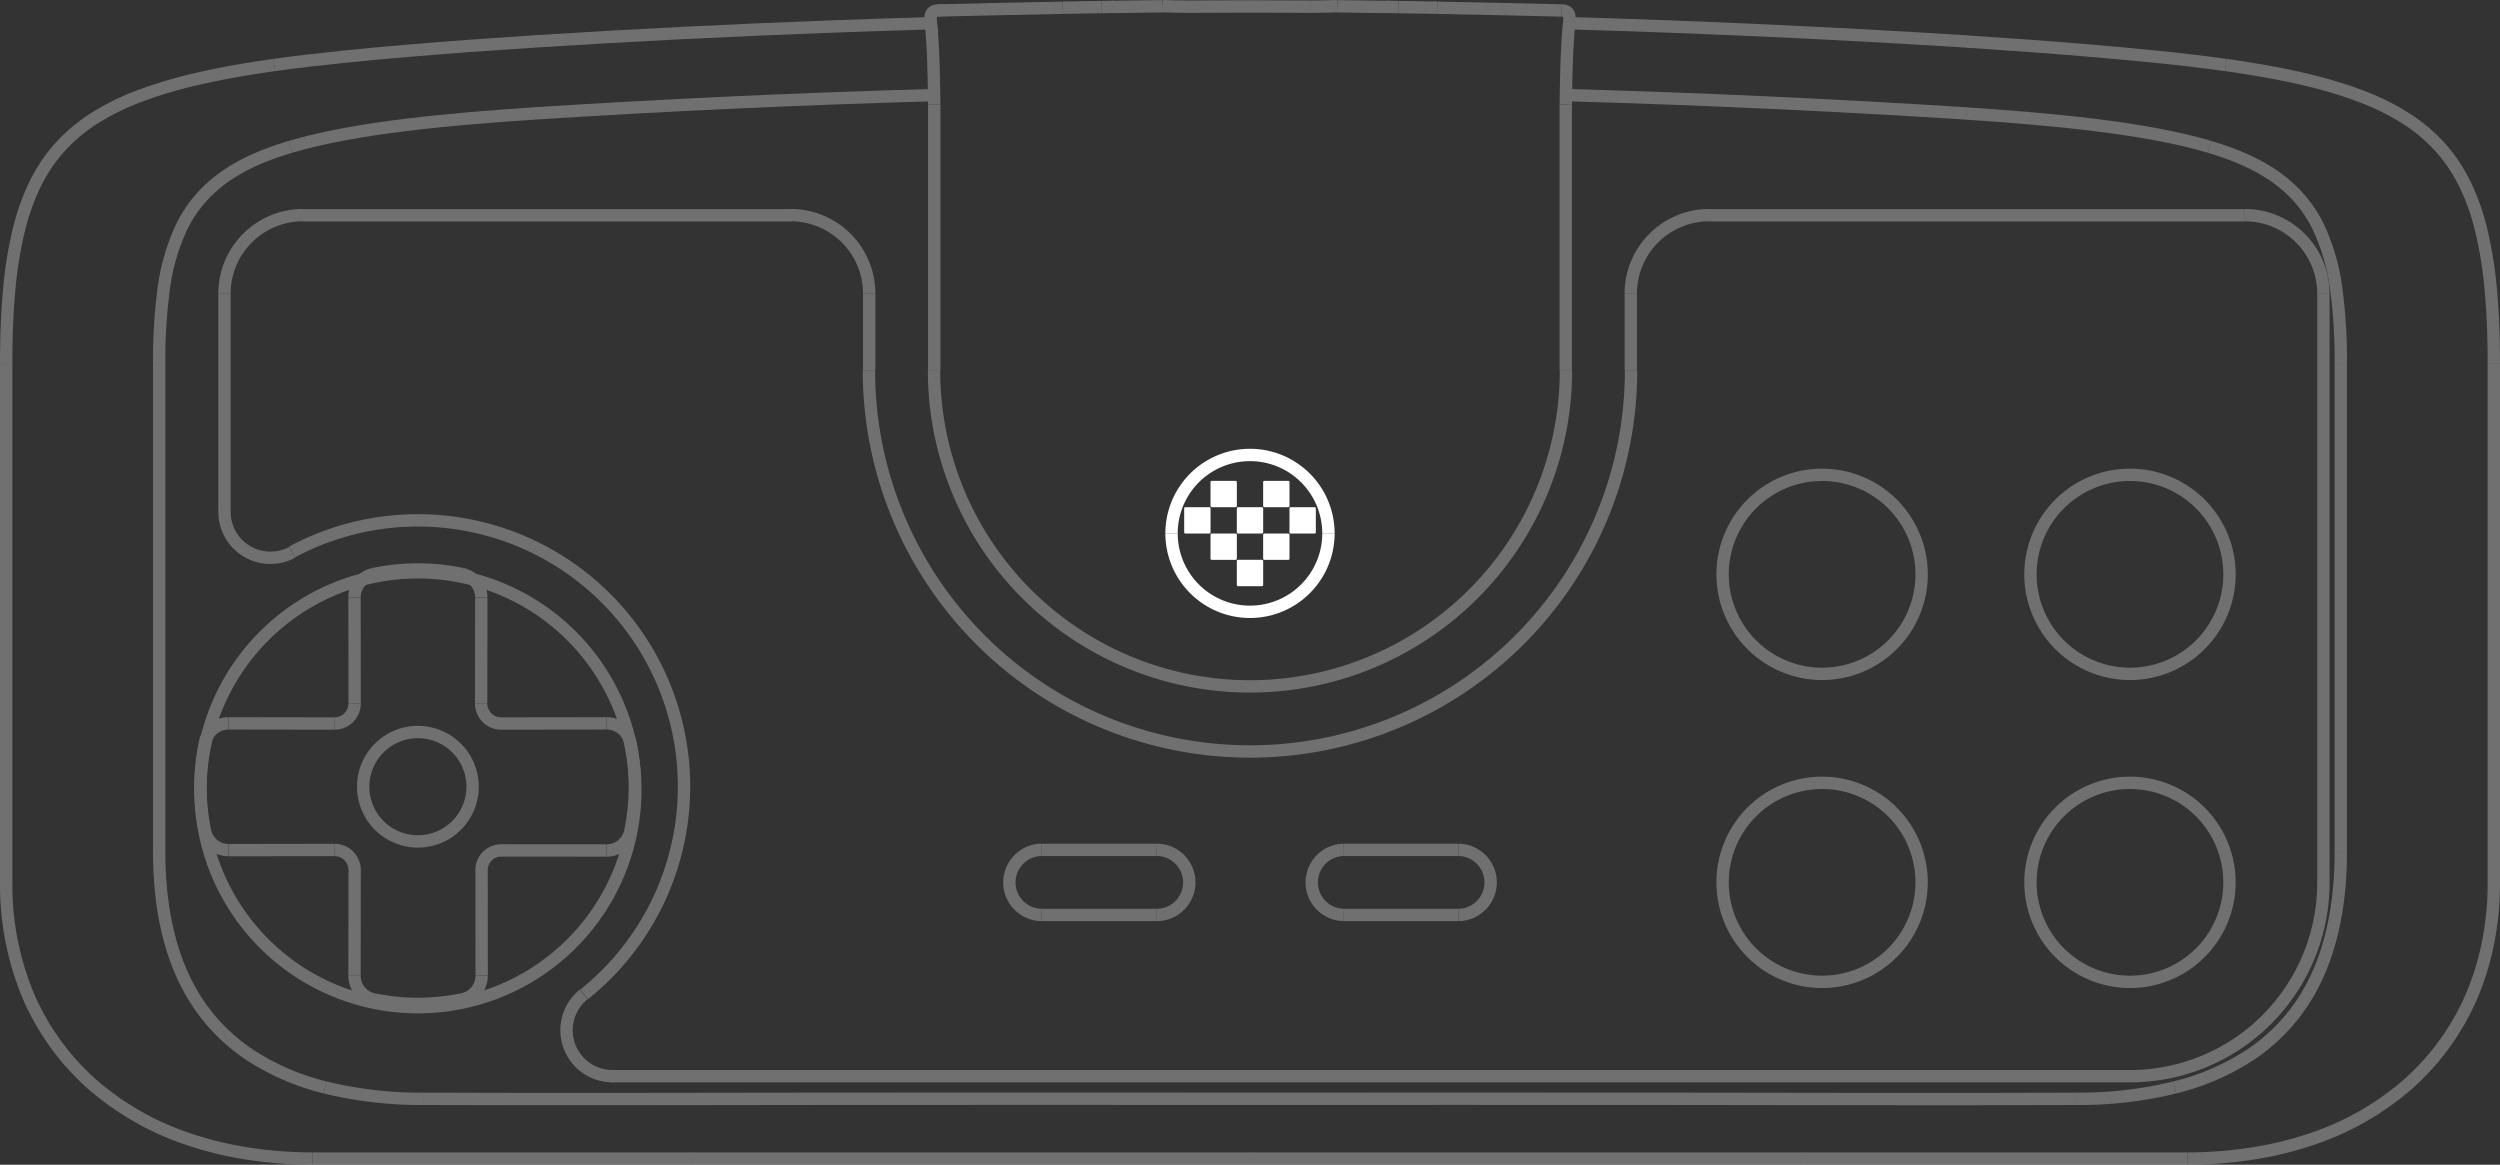 <svg xmlns="http://www.w3.org/2000/svg" width="303.52" height="141.408" viewBox="0 0 303.52 141.408">
  <rect x="0" y="0" width="303.52" height="141.408" fill="#333333" stroke="none"/>
  <g id="step02_1" transform="translate(-59.765 -136.414)">
    <path id="路径_25443" data-name="路径 25443" d="M556.659,392.908a9.525,9.525,0,1,0,19.05,0" transform="translate(-354.66 -191.74)" fill="none" stroke="#fff" stroke-linejoin="bevel" stroke-width="1.5" fill-rule="evenodd"/>
    <path id="路径_25444" data-name="路径 25444" d="M575.709,397.307a9.525,9.525,0,0,0-19.05,0" transform="translate(-354.66 -196.132)" fill="none" stroke="#fff" stroke-linejoin="bevel" stroke-width="1.5" fill-rule="evenodd"/>
    <g id="组_882" data-name="组 882" opacity="0.3">
      <path id="路径_25356" data-name="路径 25356" d="M493.248,421.659a26.4,26.4,0,1,0,52.794,0m0,0a26.4,26.4,0,0,0-52.794,0" transform="translate(-409.146 -189.762)" fill="none" stroke="#fff" stroke-linejoin="bevel" stroke-width="1.5"/>
      <line id="直线_10559" data-name="直线 10559" x2="59.284" transform="translate(96.55 162.553)" fill="none" stroke="#fff" stroke-linejoin="bevel" stroke-width="1.5"/>
      <path id="路径_25357" data-name="路径 25357" d="M504.347,372.132a9.53,9.53,0,0,0-9.532,9.532" transform="translate(-407.797 -209.598)" fill="none" stroke="#fff" stroke-linejoin="bevel" stroke-width="1.5"/>
      <line id="直线_10560" data-name="直线 10560" y1="26.517" transform="translate(87.018 172.055)" fill="none" stroke="#fff" stroke-linejoin="bevel" stroke-width="1.5"/>
      <path id="路径_25358" data-name="路径 25358" d="M494.815,391.5a5.58,5.58,0,0,0,8.216,4.918" transform="translate(-407.797 -192.946)" fill="none" stroke="#fff" stroke-linejoin="bevel" stroke-width="1.5"/>
      <path id="路径_25359" data-name="路径 25359" d="M534.684,449.636a32.316,32.316,0,0,0-35.454-53.716" transform="translate(-403.996 -192.499)" fill="none" stroke="#fff" stroke-linejoin="bevel" stroke-width="1.5"/>
      <path id="路径_25360" data-name="路径 25360" d="M519.251,423.011a5.579,5.579,0,0,0,3.486,9.935" transform="translate(-388.611 -165.874)" fill="none" stroke="#fff" stroke-linejoin="bevel" stroke-width="1.5"/>
      <line id="直线_10561" data-name="直线 10561" x1="184.399" transform="translate(133.963 267.074)" fill="none" stroke="#fff" stroke-linejoin="bevel" stroke-width="1.5"/>
      <path id="路径_25361" data-name="路径 25361" d="M619.245,439.212a23.48,23.48,0,0,0,23.481-23.479" transform="translate(-300.884 -172.139)" fill="none" stroke="#fff" stroke-linejoin="bevel" stroke-width="1.5"/>
      <line id="直线_10562" data-name="直线 10562" y2="71.605" transform="translate(341.843 172.035)" fill="none" stroke="#fff" stroke-linejoin="bevel" stroke-width="1.5"/>
      <path id="路径_25362" data-name="路径 25362" d="M636.273,381.664a9.531,9.531,0,0,0-9.532-9.532" transform="translate(-294.43 -209.598)" fill="none" stroke="#fff" stroke-linejoin="bevel" stroke-width="1.5"/>
      <line id="直线_10563" data-name="直线 10563" x2="65.096" transform="translate(267.215 162.553)" fill="none" stroke="#fff" stroke-linejoin="bevel" stroke-width="1.5"/>
      <path id="路径_25363" data-name="路径 25363" d="M596.172,372.132a9.534,9.534,0,0,0-9.534,9.532" transform="translate(-328.887 -209.598)" fill="none" stroke="#fff" stroke-linejoin="bevel" stroke-width="1.5"/>
      <line id="直线_10564" data-name="直线 10564" y1="9.346" transform="translate(257.756 172.059)" fill="none" stroke="#fff" stroke-linejoin="bevel" stroke-width="1.5"/>
      <path id="路径_25364" data-name="路径 25364" d="M536.916,382.276a46.264,46.264,0,1,0,92.529,0" transform="translate(-371.657 -200.892)" fill="none" stroke="#fff" stroke-linejoin="bevel" stroke-width="1.5"/>
      <line id="直线_10565" data-name="直线 10565" y2="9.346" transform="translate(165.292 172.059)" fill="none" stroke="#fff" stroke-linejoin="bevel" stroke-width="1.5"/>
      <path id="路径_25365" data-name="路径 25365" d="M541.326,381.664a9.531,9.531,0,0,0-9.532-9.532" transform="translate(-376.03 -209.598)" fill="none" stroke="#fff" stroke-linejoin="bevel" stroke-width="1.5"/>
      <path id="路径_25366" data-name="路径 25366" d="M498.063,363.641c2.935-.413,5.722-.722,8.411-1s5.279-.508,7.823-.726c5.088-.432,9.993-.785,15.152-1.12" transform="translate(-405 -219.337)" fill="none" stroke="#fff" stroke-linejoin="bevel" stroke-width="1.5"/>
      <path id="路径_25367" data-name="路径 25367" d="M480.573,398.593c0-3.037.093-6.074.38-9.1a48.6,48.6,0,0,1,1.156-7.133,27.519,27.519,0,0,1,1.978-5.57,19.857,19.857,0,0,1,3.005-4.483,20.406,20.406,0,0,1,4.079-3.441,29.388,29.388,0,0,1,5.48-2.726,53.363,53.363,0,0,1,7.016-2.1c3.121-.728,6.282-1.264,9.453-1.712" transform="translate(-420.058 -218.022)" fill="none" stroke="#fff" stroke-linejoin="bevel" stroke-width="1.5"/>
      <line id="直线_10566" data-name="直线 10566" y1="63.12" transform="translate(60.515 180.516)" fill="none" stroke="#fff" stroke-linejoin="bevel" stroke-width="1.5"/>
      <path id="路径_25368" data-name="路径 25368" d="M517.771,449.211a50.9,50.9,0,0,1-8.145-.649,42.609,42.609,0,0,1-6.932-1.708,34.32,34.32,0,0,1-11.8-6.763,30.5,30.5,0,0,1-7.633-10.617,34.939,34.939,0,0,1-2.685-13.741" transform="translate(-420.058 -172.139)" fill="none" stroke="#fff" stroke-linejoin="bevel" stroke-width="1.5"/>
      <path id="路径_25369" data-name="路径 25369" d="M660.191,415.733a36.3,36.3,0,0,1-.668,7.094,32.752,32.752,0,0,1-2.019,6.647,30.39,30.39,0,0,1-7.632,10.615,34.324,34.324,0,0,1-11.8,6.764,42.847,42.847,0,0,1-6.932,1.708,50.671,50.671,0,0,1-8.145.649" transform="translate(-297.657 -172.139)" fill="none" stroke="#fff" stroke-linejoin="bevel" stroke-width="1.5"/>
      <line id="直线_10567" data-name="直线 10567" y2="63.12" transform="translate(362.534 180.516)" fill="none" stroke="#fff" stroke-linejoin="bevel" stroke-width="1.5"/>
      <path id="路径_25370" data-name="路径 25370" d="M625.492,362.325c3.171.448,6.333.984,9.454,1.712a53.531,53.531,0,0,1,7.016,2.1,29.374,29.374,0,0,1,5.479,2.726,20.306,20.306,0,0,1,4.079,3.441,19.805,19.805,0,0,1,3.007,4.483,27.616,27.616,0,0,1,1.978,5.57,48.862,48.862,0,0,1,1.156,7.133c.286,3.024.378,6.061.38,9.1" transform="translate(-295.505 -218.022)" fill="none" stroke="#fff" stroke-linejoin="bevel" stroke-width="1.5"/>
      <path id="路径_25371" data-name="路径 25371" d="M608.626,360.8c5.159.335,10.064.688,15.152,1.12,2.544.218,5.134.454,7.823.726s5.477.584,8.411,1" transform="translate(-310.026 -219.337)" fill="none" stroke="#fff" stroke-linejoin="bevel" stroke-width="1.5"/>
      <path id="路径_25372" data-name="路径 25372" d="M631.039,361.828q-24.2-1.53-48.447-2.229" transform="translate(-332.386 -220.369)" fill="none" stroke="#fff" stroke-linejoin="bevel" stroke-width="1.5"/>
      <path id="路径_25373" data-name="路径 25373" d="M546.705,359.6q-6.208.184-12.412.417" transform="translate(-373.882 -220.369)" fill="none" stroke="#fff" stroke-linejoin="bevel" stroke-width="1.5"/>
      <path id="路径_25374" data-name="路径 25374" d="M550.964,359.823q-18.03.667-36.035,1.811" transform="translate(-390.531 -220.176)" fill="none" stroke="#fff" stroke-linejoin="bevel" stroke-width="1.5"/>
      <line id="直线_10568" data-name="直线 10568" x1="46.497" transform="translate(97.712 277.071)" fill="none" stroke="#fff" stroke-linejoin="bevel" stroke-width="1.5"/>
      <line id="直线_10569" data-name="直线 10569" x1="67.421" transform="translate(144.134 277.071)" fill="none" stroke="#fff" stroke-linejoin="bevel" stroke-width="1.5"/>
      <line id="直线_10570" data-name="直线 10570" x1="67.421" transform="translate(211.494 277.071)" fill="none" stroke="#fff" stroke-linejoin="bevel" stroke-width="1.5"/>
      <line id="直线_10571" data-name="直线 10571" x1="46.497" transform="translate(278.839 277.071)" fill="none" stroke="#fff" stroke-linejoin="bevel" stroke-width="1.5"/>
      <path id="路径_25375" data-name="路径 25375" d="M549.989,413.571a3.953,3.953,0,0,0,0,7.905" transform="translate(-363.786 -173.979)" fill="none" stroke="#fff" stroke-linejoin="bevel" stroke-width="1.5"/>
      <line id="直线_10572" data-name="直线 10572" x1="13.949" transform="translate(186.197 247.496)" fill="none" stroke="#fff" stroke-linejoin="bevel" stroke-width="1.5"/>
      <path id="路径_25376" data-name="路径 25376" d="M555.656,421.476a3.953,3.953,0,1,0,0-7.905" transform="translate(-355.516 -173.979)" fill="none" stroke="#fff" stroke-linejoin="bevel" stroke-width="1.5"/>
      <line id="直线_10573" data-name="直线 10573" x2="13.949" transform="translate(186.197 239.597)" fill="none" stroke="#fff" stroke-linejoin="bevel" stroke-width="1.5"/>
      <path id="路径_25377" data-name="路径 25377" d="M575.4,421.476a3.953,3.953,0,0,0,0-7.905" transform="translate(-338.549 -173.979)" fill="none" stroke="#fff" stroke-linejoin="bevel" stroke-width="1.5"/>
      <line id="直线_10574" data-name="直线 10574" x2="13.949" transform="translate(222.903 239.597)" fill="none" stroke="#fff" stroke-linejoin="bevel" stroke-width="1.5"/>
      <path id="路径_25378" data-name="路径 25378" d="M569.728,413.571a3.953,3.953,0,0,0,0,7.905" transform="translate(-346.818 -173.979)" fill="none" stroke="#fff" stroke-linejoin="bevel" stroke-width="1.5"/>
      <line id="直线_10575" data-name="直线 10575" x1="13.949" transform="translate(222.903 247.496)" fill="none" stroke="#fff" stroke-linejoin="bevel" stroke-width="1.5"/>
      <path id="路径_25383" data-name="路径 25383" d="M505.613,395.562a2.91,2.91,0,0,0-2.317,2.856" transform="translate(-400.495 -189.456)" fill="none" stroke="#fff" stroke-linejoin="bevel" stroke-width="1.5"/>
      <path id="路径_25384" data-name="路径 25384" d="M496.4,405.311a2.913,2.913,0,0,0-2.857,2.317" transform="translate(-408.889 -181.076)" fill="none" stroke="#fff" stroke-linejoin="bevel" stroke-width="1.5"/>
      <path id="路径_25385" data-name="路径 25385" d="M493.546,412.341a2.913,2.913,0,0,0,2.857,2.317" transform="translate(-408.889 -175.033)" fill="none" stroke="#fff" stroke-linejoin="bevel" stroke-width="1.5"/>
      <path id="路径_25386" data-name="路径 25386" d="M504.43,416.007a2.43,2.43,0,0,0-2.432-2.43" transform="translate(-401.613 -173.971)" fill="none" stroke="#fff" stroke-linejoin="bevel" stroke-width="1.5"/>
      <path id="路径_25387" data-name="路径 25387" d="M503.3,427.729q.011-6.406.017-12.846" transform="translate(-400.495 -172.854)" fill="none" stroke="#fff" stroke-linejoin="bevel" stroke-width="1.5"/>
      <path id="路径_25388" data-name="路径 25388" d="M495.1,413.594q6.406-.014,12.846-.017" transform="translate(-407.556 -173.969)" fill="none" stroke="#fff" stroke-linejoin="bevel" stroke-width="1.5"/>
      <path id="路径_25389" data-name="路径 25389" d="M507.941,405.33q-6.434-.006-12.846-.019" transform="translate(-407.556 -181.075)" fill="none" stroke="#fff" stroke-linejoin="bevel" stroke-width="1.5"/>
      <path id="路径_25390" data-name="路径 25390" d="M502,406.446a2.432,2.432,0,0,0,2.432-2.432" transform="translate(-401.613 -182.191)" fill="none" stroke="#fff" stroke-linejoin="bevel" stroke-width="1.5"/>
      <path id="路径_25391" data-name="路径 25391" d="M503.3,397.111q.011,6.406.017,12.846" transform="translate(-400.495 -188.129)" fill="none" stroke="#fff" stroke-linejoin="bevel" stroke-width="1.5"/>
      <line id="直线_10580" data-name="直线 10580" x1="0.053" transform="translate(118.234 242.036)" fill="none" stroke="#fff" stroke-linejoin="bevel" stroke-width="1.5"/>
      <line id="直线_10581" data-name="直线 10581" y2="0.052" transform="translate(120.612 239.66)" fill="none" stroke="#fff" stroke-linejoin="bevel" stroke-width="1.5"/>
      <path id="路径_25392" data-name="路径 25392" d="M525.711,413.614q-6.406-.006-12.844-.009" transform="translate(-392.299 -173.945)" fill="none" stroke="#fff" stroke-linejoin="bevel" stroke-width="1.5"/>
      <path id="路径_25393" data-name="路径 25393" d="M511.589,415.983q0-.114.011-.229a2.429,2.429,0,0,1,.121-.551,2.368,2.368,0,0,1,.244-.5,2.316,2.316,0,0,1,.359-.436,2.362,2.362,0,0,1,.45-.339,2.278,2.278,0,0,1,.514-.221,2.254,2.254,0,0,1,.568-.1c.037,0,.074,0,.112,0" transform="translate(-393.356 -173.947)" fill="none" stroke="#fff" stroke-linejoin="bevel" stroke-width="1.5"/>
      <path id="路径_25394" data-name="路径 25394" d="M511.6,427.725q-.006-6.4-.009-12.842" transform="translate(-393.356 -172.854)" fill="none" stroke="#fff" stroke-linejoin="bevel" stroke-width="1.5"/>
      <path id="路径_25395" data-name="路径 25395" d="M510.353,424.645a2.9,2.9,0,0,0,2.309-2.845" transform="translate(-394.42 -166.916)" fill="none" stroke="#fff" stroke-linejoin="bevel" stroke-width="1.5"/>
      <path id="路径_25396" data-name="路径 25396" d="M519.784,414.678a2.908,2.908,0,0,0,2.847-2.309" transform="translate(-386.352 -175.009)" fill="none" stroke="#fff" stroke-linejoin="bevel" stroke-width="1.5"/>
      <path id="路径_25397" data-name="路径 25397" d="M511.561,404.014a2.431,2.431,0,0,0,2.43,2.432" transform="translate(-393.38 -182.191)" fill="none" stroke="#fff" stroke-linejoin="bevel" stroke-width="1.5"/>
      <path id="路径_25398" data-name="路径 25398" d="M511.578,397.111q-.014,6.406-.017,12.846" transform="translate(-393.38 -188.129)" fill="none" stroke="#fff" stroke-linejoin="bevel" stroke-width="1.5"/>
      <path id="路径_25399" data-name="路径 25399" d="M525.713,405.311q-6.406.011-12.846.019" transform="translate(-392.299 -181.075)" fill="none" stroke="#fff" stroke-linejoin="bevel" stroke-width="1.5"/>
      <path id="路径_25400" data-name="路径 25400" d="M522.641,407.628a2.914,2.914,0,0,0-2.856-2.317" transform="translate(-386.351 -181.076)" fill="none" stroke="#fff" stroke-linejoin="bevel" stroke-width="1.5"/>
      <path id="路径_25401" data-name="路径 25401" d="M512.642,398.418a2.909,2.909,0,0,0-2.317-2.856" transform="translate(-394.444 -189.456)" fill="none" stroke="#fff" stroke-linejoin="bevel" stroke-width="1.5"/>
      <path id="路径_25402" data-name="路径 25402" d="M504.541,423.34a26.342,26.342,0,0,0,10.816-.011" transform="translate(-399.423 -165.6)" fill="none" stroke="#fff" stroke-linejoin="bevel" stroke-width="1.5"/>
      <path id="路径_25403" data-name="路径 25403" d="M521.314,414.884a26.4,26.4,0,0,0,.566-5.436" transform="translate(-385.036 -177.521)" fill="none" stroke="#fff" stroke-linejoin="bevel" stroke-width="1.5"/>
      <path id="路径_25404" data-name="路径 25404" d="M493.248,409.448a26.428,26.428,0,0,0,.555,5.384" transform="translate(-409.146 -177.521)" fill="none" stroke="#fff" stroke-linejoin="bevel" stroke-width="1.5"/>
      <path id="路径_25405" data-name="路径 25405" d="M503.3,421.8a2.909,2.909,0,0,0,2.317,2.857" transform="translate(-400.495 -166.916)" fill="none" stroke="#fff" stroke-linejoin="bevel" stroke-width="1.5"/>
      <path id="路径_25406" data-name="路径 25406" d="M493.8,406.556a26.425,26.425,0,0,0-.555,5.382" transform="translate(-409.146 -180.007)" fill="none" stroke="#fff" stroke-linejoin="bevel" stroke-width="1.5"/>
      <path id="路径_25407" data-name="路径 25407" d="M521.875,411.938a26.425,26.425,0,0,0-.555-5.382" transform="translate(-385.031 -180.007)" fill="none" stroke="#fff" stroke-linejoin="bevel" stroke-width="1.5"/>
      <path id="路径_25408" data-name="路径 25408" d="M515.3,395.818a26.415,26.415,0,0,0-10.764,0" transform="translate(-399.423 -189.712)" fill="none" stroke="#fff" stroke-linejoin="bevel" stroke-width="1.5"/>
      <path id="路径_25409" data-name="路径 25409" d="M510.506,405.879a6.642,6.642,0,1,1-6.642,6.642A6.642,6.642,0,0,1,510.506,405.879Z" transform="translate(-400.006 -180.593)" fill="none" stroke="#fff" stroke-miterlimit="22.926" stroke-width="1.5" fill-rule="evenodd"/>
      <path id="路径_25410" data-name="路径 25410" d="M638.049,369.534c-7.946-2.358-19.417-3.372-29.423-4.04" transform="translate(-310.026 -215.293)" fill="none" stroke="#fff" stroke-linejoin="bevel" stroke-width="1.5" fill-rule="evenodd"/>
      <path id="路径_25411" data-name="路径 25411" d="M640.368,394a64.828,64.828,0,0,0-.478-8.517,25.7,25.7,0,0,0-2.278-8.164c-2.531-5.064-6.992-7.812-13.175-9.649" transform="translate(-296.414 -213.424)" fill="none" stroke="#fff" stroke-linejoin="bevel" stroke-width="1.5" fill-rule="evenodd"/>
      <line id="直线_10582" data-name="直线 10582" y1="59.449" transform="translate(343.955 180.518)" fill="none" stroke="#fff" stroke-linejoin="bevel" stroke-width="1.5"/>
      <path id="路径_25412" data-name="路径 25412" d="M622.175,442.275a29.632,29.632,0,0,0,9.007-3.865,22.6,22.6,0,0,0,6.517-6.491c3.465-5.274,4.606-11.826,4.617-18.159" transform="translate(-298.361 -173.838)" fill="none" stroke="#fff" stroke-linejoin="bevel" stroke-width="1.5" fill-rule="evenodd"/>
      <path id="路径_25413" data-name="路径 25413" d="M615.747,430.466a48.87,48.87,0,0,0,11.962-1.383" transform="translate(-303.895 -160.646)" fill="none" stroke="#fff" stroke-linejoin="bevel" stroke-width="1.5" fill-rule="evenodd"/>
      <path id="路径_25414" data-name="路径 25414" d="M561.777,429.827c16.815,0,33.515-.017,50.228,0s33.876.073,50.206.007" transform="translate(-350.306 -160.013)" fill="none" stroke="#fff" stroke-linejoin="bevel" stroke-width="1.5" fill-rule="evenodd"/>
      <path id="路径_25415" data-name="路径 25415" d="M507.807,429.832c16.331.065,33.493.009,50.206-.007s33.413,0,50.228,0" transform="translate(-396.665 -160.013)" fill="none" stroke="#fff" stroke-linejoin="bevel" stroke-width="1.5" fill-rule="evenodd"/>
      <path id="路径_25416" data-name="路径 25416" d="M501.379,429.083a48.87,48.87,0,0,0,11.962,1.383" transform="translate(-402.146 -160.646)" fill="none" stroke="#fff" stroke-linejoin="bevel" stroke-width="1.5" fill-rule="evenodd"/>
      <path id="路径_25417" data-name="路径 25417" d="M490.556,413.76c.013,6.333,1.152,12.887,4.619,18.159a22.6,22.6,0,0,0,6.517,6.491,29.62,29.62,0,0,0,9,3.865" transform="translate(-411.463 -173.838)" fill="none" stroke="#fff" stroke-linejoin="bevel" stroke-width="1.5" fill-rule="evenodd"/>
      <line id="直线_10583" data-name="直线 10583" y2="59.449" transform="translate(79.093 180.518)" fill="none" stroke="#fff" stroke-linejoin="bevel" stroke-width="1.5"/>
      <path id="路径_25418" data-name="路径 25418" d="M490.556,394a65.166,65.166,0,0,1,.478-8.517,25.742,25.742,0,0,1,2.278-8.164c2.533-5.064,6.993-7.812,13.177-9.649" transform="translate(-411.463 -213.424)" fill="none" stroke="#fff" stroke-linejoin="bevel" stroke-width="1.5" fill-rule="evenodd"/>
      <path id="路径_25419" data-name="路径 25419" d="M528.539,365.494c-10,.668-21.475,1.682-29.421,4.04" transform="translate(-404.092 -215.293)" fill="none" stroke="#fff" stroke-linejoin="bevel" stroke-width="1.5" fill-rule="evenodd"/>
      <path id="路径_25420" data-name="路径 25420" d="M563.744,364.289q-24.427.681-48.816,2.242" transform="translate(-390.534 -216.331)" fill="none" stroke="#fff" stroke-linejoin="bevel" stroke-width="1.5" fill-rule="evenodd"/>
      <path id="路径_25421" data-name="路径 25421" d="M631.209,366.531q-24.383-1.56-48.814-2.242" transform="translate(-332.555 -216.331)" fill="none" stroke="#fff" stroke-linejoin="bevel" stroke-width="1.5" fill-rule="evenodd"/>
      <path id="路径_25422" data-name="路径 25422" d="M624.834,389.089a12.082,12.082,0,1,1-12.081,12.081A12.081,12.081,0,0,1,624.834,389.089Z" transform="translate(-306.473 -195.028)" fill="none" stroke="#fff" stroke-miterlimit="22.926" stroke-width="1.5" fill-rule="evenodd"/>
      <path id="路径_25424" data-name="路径 25424" d="M604.722,389.089a12.082,12.082,0,1,1-12.083,12.081A12.081,12.081,0,0,1,604.722,389.089Z" transform="translate(-323.736 -195.028)" fill="none" stroke="#fff" stroke-miterlimit="22.926" stroke-width="1.5" fill-rule="evenodd"/>
      <path id="路径_25426" data-name="路径 25426" d="M624.834,409.2a12.081,12.081,0,1,1-12.081,12.081A12.08,12.08,0,0,1,624.834,409.2Z" transform="translate(-306.473 -177.743)" fill="none" stroke="#fff" stroke-miterlimit="22.926" stroke-width="1.5" fill-rule="evenodd"/>
      <path id="路径_25428" data-name="路径 25428" d="M604.722,409.2a12.081,12.081,0,1,1-12.083,12.081A12.079,12.079,0,0,1,604.722,409.2Z" transform="translate(-323.736 -177.743)" fill="none" stroke="#fff" stroke-miterlimit="22.926" stroke-width="1.5" fill-rule="evenodd"/>
      <path id="路径_25429" data-name="路径 25429" d="M574.005,358.593c5.294.1,10.481.212,15.072.324" transform="translate(-339.748 -221.235)" fill="none" stroke="#fff" stroke-linejoin="bevel" stroke-width="1.5" fill-rule="evenodd"/>
      <path id="路径_25430" data-name="路径 25430" d="M567.511,358.5c2,.022,4.044.05,6.1.082" transform="translate(-345.327 -221.319)" fill="none" stroke="#fff" stroke-linejoin="bevel" stroke-width="1.5" fill-rule="evenodd"/>
      <path id="路径_25431" data-name="路径 25431" d="M552.768,358.577c2.052-.032,4.094-.06,6.1-.082" transform="translate(-358 -221.319)" fill="none" stroke="#fff" stroke-linejoin="bevel" stroke-width="1.5" fill-rule="evenodd"/>
      <path id="路径_25432" data-name="路径 25432" d="M541.45,358.917c4.593-.112,9.779-.227,15.073-.324" transform="translate(-367.731 -221.235)" fill="none" stroke="#fff" stroke-linejoin="bevel" stroke-width="1.5" fill-rule="evenodd"/>
      <path id="路径_25433" data-name="路径 25433" d="M570.8,358.533c-.041,0-.03,0-.022,0,.411.007.854.028,1.273.032" transform="translate(-342.522 -221.29)" fill="none" stroke="#fff" stroke-linejoin="bevel" stroke-width="1.5" fill-rule="evenodd"/>
      <path id="路径_25434" data-name="路径 25434" d="M573.333,358.578c.166,0,.331.006.486.007h.413l.158,0h.194" transform="translate(-340.32 -221.248)" fill="none" stroke="#fff" stroke-linejoin="bevel" stroke-width="1.5" fill-rule="evenodd"/>
      <path id="路径_25435" data-name="路径 25435" d="M571.459,358.546l1.171.019,1.161.019,1.156.022" transform="translate(-341.932 -221.275)" fill="none" stroke="#fff" stroke-linejoin="bevel" stroke-width="1.5" fill-rule="evenodd"/>
      <path id="路径_25436" data-name="路径 25436" d="M565.763,358.551q1.622,0,3.245-.063" transform="translate(-346.828 -221.325)" fill="none" stroke="#fff" stroke-linejoin="bevel" stroke-width="1.5" fill-rule="evenodd"/>
      <path id="路径_25437" data-name="路径 25437" d="M561.777,358.508q3.774,0,7.418.026" transform="translate(-350.256 -221.308)" fill="none" stroke="#fff" stroke-linejoin="bevel" stroke-width="1.5" fill-rule="evenodd"/>
      <path id="路径_25438" data-name="路径 25438" d="M550.8,358.578c-.166,0-.333.006-.488.007H549.9l-.156,0h-.194" transform="translate(-360.764 -221.248)" fill="none" stroke="#fff" stroke-linejoin="bevel" stroke-width="1.5" fill-rule="evenodd"/>
      <path id="路径_25439" data-name="路径 25439" d="M553.708,358.546l-1.169.019-1.163.019-1.156.022" transform="translate(-360.188 -221.275)" fill="none" stroke="#fff" stroke-linejoin="bevel" stroke-width="1.5" fill-rule="evenodd"/>
      <path id="路径_25440" data-name="路径 25440" d="M553.347,358.533c.039,0,.03,0,.022,0-.415.007-.852.026-1.275.032" transform="translate(-358.577 -221.29)" fill="none" stroke="#fff" stroke-linejoin="bevel" stroke-width="1.5" fill-rule="evenodd"/>
      <path id="路径_25441" data-name="路径 25441" d="M556.047,358.488q1.625.061,3.247.063" transform="translate(-355.18 -221.325)" fill="none" stroke="#fff" stroke-linejoin="bevel" stroke-width="1.5" fill-rule="evenodd"/>
      <path id="路径_25442" data-name="路径 25442" d="M565.208,358.508q-3.771,0-7.416.026" transform="translate(-353.681 -221.308)" fill="none" stroke="#fff" stroke-linejoin="bevel" stroke-width="1.5" fill-rule="evenodd"/>
      <line id="直线_10584" data-name="直线 10584" y1="32.321" transform="translate(173.191 149.11)" fill="none" stroke="#fff" stroke-linejoin="bevel" stroke-width="1.5"/>
      <path id="路径_25445" data-name="路径 25445" d="M541.164,382.276a38.36,38.36,0,1,0,76.72,0" transform="translate(-368 -200.888)" fill="none" stroke="#fff" stroke-linejoin="bevel" stroke-width="1.5" fill-rule="evenodd"/>
      <line id="直线_10585" data-name="直线 10585" y2="32.321" transform="translate(249.858 149.11)" fill="none" stroke="#fff" stroke-linejoin="bevel" stroke-width="1.5"/>
      <line id="直线_10586" data-name="直线 10586" x1="0.061" transform="translate(173.191 181.4)" fill="none" stroke="#fff" stroke-linejoin="bevel" stroke-width="1.5"/>
      <line id="直线_10587" data-name="直线 10587" x1="0.061" transform="translate(249.797 181.4)" fill="none" stroke="#fff" stroke-linejoin="bevel" stroke-width="1.5"/>
      <path id="路径_25446" data-name="路径 25446" d="M541.365,370.194c-.045-3.138-.089-5.361-.192-7.042s-.119-1.9-.182-2.574a6,6,0,0,1-.052-1.118.683.683,0,0,1,.357-.562,1.14,1.14,0,0,1,.545-.126c.175-.007.056,0,.056,0" transform="translate(-368.174 -221.085)" fill="none" stroke="#fff" stroke-miterlimit="22.926" stroke-width="1.5" fill-rule="evenodd"/>
      <path id="路径_25447" data-name="路径 25447" d="M582.659,370.194c.045-3.138.091-5.361.192-7.044s.121-1.9.184-2.572a5.953,5.953,0,0,0,.05-1.118.673.673,0,0,0-.357-.562,1.159,1.159,0,0,0-.543-.128l-.058,0" transform="translate(-332.794 -221.085)" fill="none" stroke="#fff" stroke-miterlimit="22.926" stroke-width="1.5" fill-rule="evenodd"/>
    </g>
    <g id="组_881" data-name="组 881">
      <path id="矩形_282" data-name="矩形 282" d="M.142,0H3.056A.142.142,0,0,1,3.2.142V3.057a.142.142,0,0,1-.142.142H.141A.141.141,0,0,1,0,3.057V.142A.142.142,0,0,1,.142,0Z" transform="translate(209.925 197.991)" fill="#fff"/>
      <path id="矩形_283" data-name="矩形 283" d="M.142,0H3.056A.142.142,0,0,1,3.2.142V3.057a.142.142,0,0,1-.142.142H.141A.141.141,0,0,1,0,3.057V.142A.142.142,0,0,1,.142,0Z" transform="translate(203.534 197.991)" fill="#fff"/>
      <path id="矩形_284" data-name="矩形 284" d="M.142,0H3.056A.142.142,0,0,1,3.2.142V3.057a.142.142,0,0,1-.142.142H.141A.141.141,0,0,1,0,3.057V.142A.142.142,0,0,1,.142,0Z" transform="translate(216.317 197.991)" fill="#fff"/>
      <rect id="矩形_285" data-name="矩形 285" width="3.198" height="3.197" rx="0.141" transform="translate(206.73 201.187)" fill="#fff"/>
      <path id="矩形_286" data-name="矩形 286" d="M.142,0H3.056A.142.142,0,0,1,3.2.142V3.057a.142.142,0,0,1-.142.142H.141A.141.141,0,0,1,0,3.057V.142A.142.142,0,0,1,.142,0Z" transform="translate(209.925 204.382)" fill="#fff"/>
      <rect id="矩形_287" data-name="矩形 287" width="3.198" height="3.197" rx="0.141" transform="translate(213.121 201.187)" fill="#fff"/>
      <rect id="矩形_288" data-name="矩形 288" width="3.198" height="3.198" rx="0.141" transform="translate(206.73 194.795)" fill="#fff"/>
      <rect id="矩形_289" data-name="矩形 289" width="3.198" height="3.198" rx="0.141" transform="translate(213.121 194.795)" fill="#fff"/>
    </g>
  </g>
</svg>
